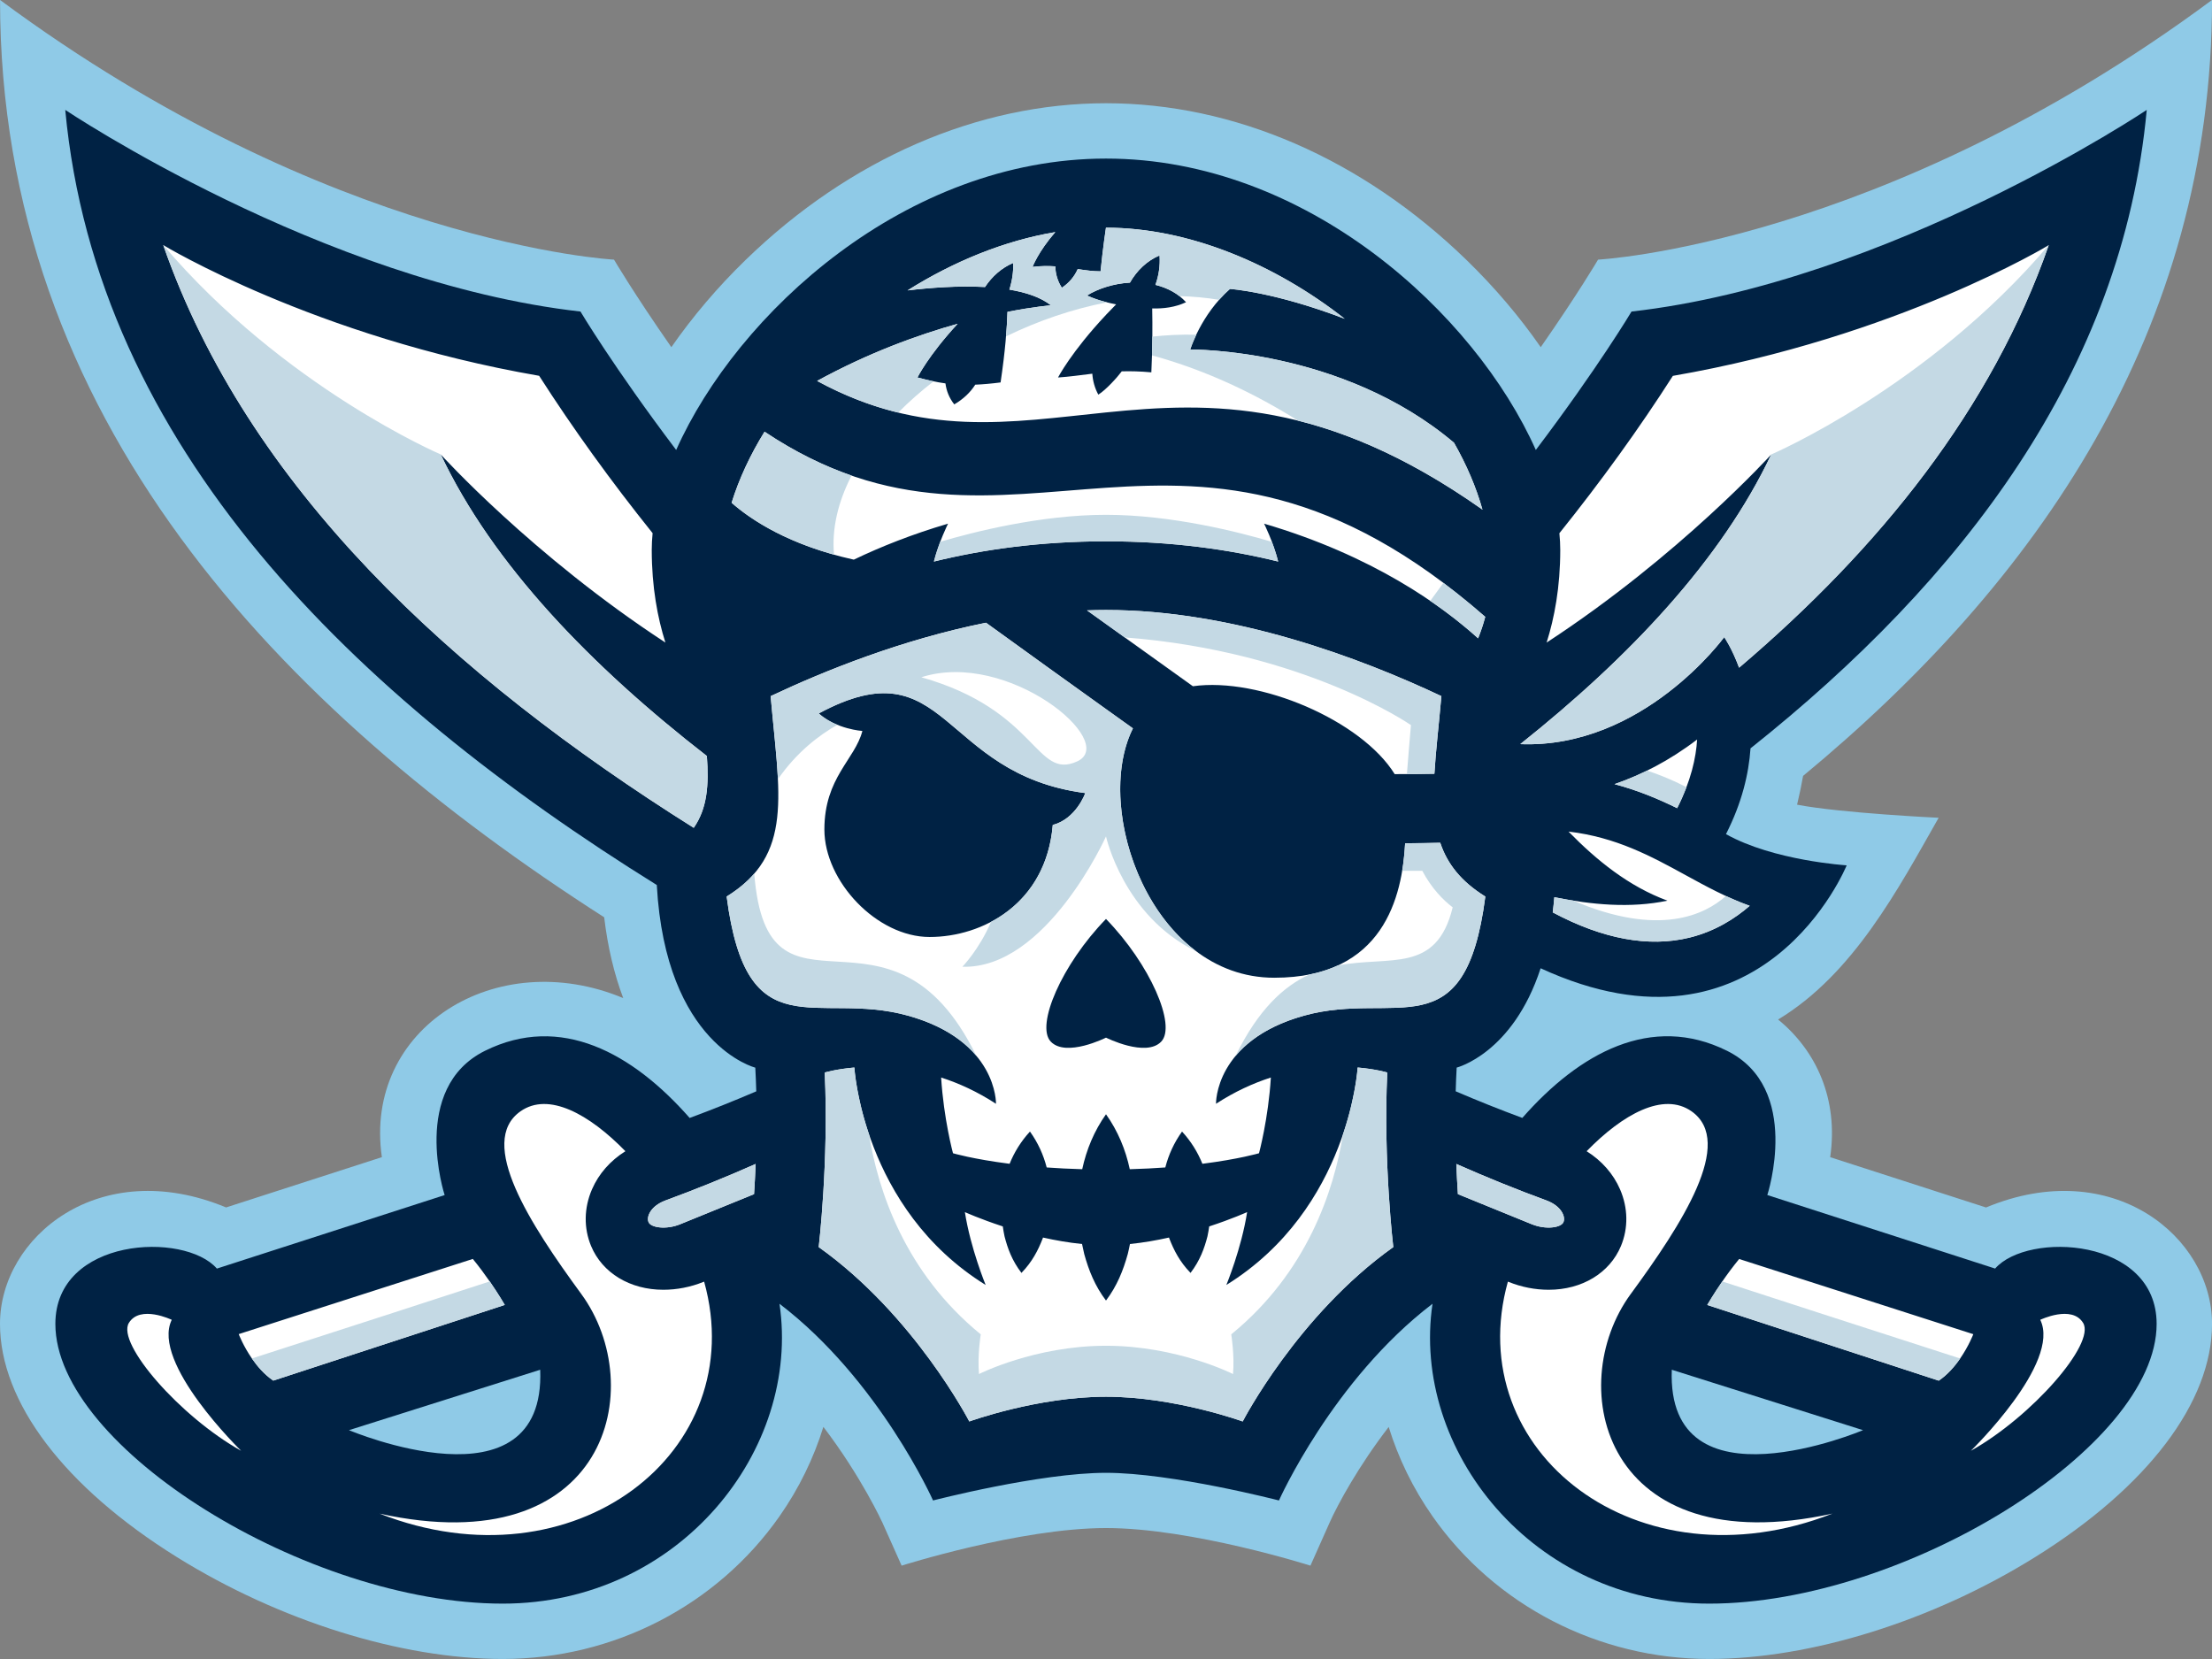 <?xml version="1.0" encoding="UTF-8"?><svg id="LOGO-COULEURS" xmlns="http://www.w3.org/2000/svg" viewBox="0 0 640 480"><rect x="0" y="0" width="640" height="480" fill="#808080" stroke="none"/><defs><style>.cls-1{fill:#024;}.cls-2{fill:#fff;}.cls-3{fill:#c4d9e4;}.cls-4{fill:#8fcae7;}</style></defs><g id="_PRINCIPAL_"><path id="contour" class="cls-4" d="M574.61,349.36l-45.08-14.55c2.43-16.71-3.97-30.78-15.07-39.83,21.82-13.17,34.79-37.86,46.45-58.37,0,0-28.22-1.34-40.96-3.79.7-2.92,1.27-5.68,1.74-8.33,67.69-55.99,118.32-128.67,118.32-224.5-95.69,70.92-177.64,75.13-177.64,75.13,0,0-5.71,9.72-16.59,25.33-6.1-8.79-13.35-17.35-21.56-25.31-30.1-29.19-67.11-45.27-104.21-45.27s-74.11,16.08-104.21,45.27c-8.21,7.96-15.45,16.52-21.56,25.31-10.88-15.61-16.59-25.33-16.59-25.33,0,0-81.95-4.22-177.64-75.13,0,121.08,80.84,205.22,174.8,265.41,1.02,8.58,2.87,16.38,5.51,23.38-36.84-15.37-75.25,8.76-69.83,46.02l-45.08,14.55C28.78,334.13,0,357.92,0,383.03c0,22.65,18.66,47.23,51.14,67.46,29.63,18.45,64.89,29.5,94.32,29.5,32.03,0,61.96-15.45,80.06-41.26,5.67-8.09,9.91-16.85,12.71-25.89,11.01,14.43,17.02,27.58,17.12,27.79l5.52,12.36s34.22-10.88,59.14-10.88,59.14,10.88,59.14,10.88l5.51-12.37c2.45-5.51,8.43-16.44,17.13-27.76,2.8,9.04,7.03,17.78,12.7,25.87,18.1,25.81,48.03,41.26,80.06,41.26,29.43,0,64.69-11.05,94.32-29.5,32.48-20.23,51.14-44.82,51.14-67.46,0-25.12-28.78-48.9-65.39-33.67Z"/><path id="bleu_profond" class="cls-1" d="M577.24,367.03l-65.9-21.27s10.14-30.94-11.69-41.75c-21.83-10.81-42.62.57-59.2,19.44-6.53-2.42-12.95-4.99-19.27-7.7.06-2.28.15-4.56.28-6.86,0,0,16.24-4.07,24.29-28.74,64.42,29.63,88.55-29.78,88.55-29.78,0,0-21.15-1.31-34.92-9.03,4.59-9.01,6.59-17.4,7.1-24.82,61.25-48.7,107.6-109.1,114.64-184.72,0,0-74.43,49.9-149.07,58.34,0,0-9.53,16.02-27.69,40.05-17.65-39.59-66.43-84.31-124.36-84.31s-106.71,44.72-124.36,84.31c-18.17-24.03-27.69-40.05-27.69-40.05C93.31,81.69,18.88,31.8,18.88,31.8c9.09,97.58,83.61,169.82,171.15,224.26,2.57,46.34,28.5,52.84,28.5,52.84.13,2.29.21,4.58.28,6.86-6.32,2.71-12.74,5.28-19.27,7.7-16.58-18.87-37.37-30.25-59.2-19.44-21.83,10.81-11.69,41.75-11.69,41.75l-65.9,21.27c-9.38-10.79-46.73-9.04-46.73,16.01,0,35.77,73.03,80.93,129.43,80.93,51.18,0,86.32-44.56,80.08-86.76,28.87,22.02,44.43,56.91,44.43,56.91,0,0,30.89-8,50.04-8s50.04,8,50.04,8c0,0,15.56-34.89,44.43-56.91-6.25,42.19,28.89,86.76,80.08,86.76,56.4,0,129.43-45.15,129.43-80.93,0-25.05-37.35-26.8-46.73-16.01Z"/><path id="blanc" class="cls-2" d="M203.73,370.82c13.72,49.27-37.63,89.13-93.91,67.12,66.03,14.48,78-36.71,58.37-63.54-14.77-20.17-30.26-43.95-17.6-52.86,8.14-5.73,19.93.84,30.36,11.54-4.36,2.73-7.71,6.52-9.67,11.03-2.33,5.38-2.42,11.21-.26,16.4,3.25,7.81,11.27,12.66,20.91,12.66,3.9,0,7.89-.78,11.55-2.26h.03s.03-.02.03-.02c.06-.03.12-.05.19-.08ZM141.69,370.76c-1.39-2.01-3.05-4.27-4.89-6.51l-67.73,21.75s1.28,3.39,3.81,7.04c1.58,2.29,3.64,4.68,6.19,6.41l66.98-21.9s-1.68-2.94-4.35-6.8ZM49.69,381.86s-9.16-4.41-12.4.9c-3.65,5.98,14.87,27.15,32.48,37,0,0-26.17-25.43-20.08-37.9ZM447.48,185.92c38.47-25.12,65-54.43,65-54.43-14.42,30.5-41.05,58.69-72.61,83.81,35.53,1.35,59-30.96,59-30.96,0,0,2.24,3.22,4.31,8.85,40.8-34.7,73.06-74.92,89.59-122.26,0,0-43.81,26.58-108.76,37.82-9.75,15.25-20.77,30.49-32.83,45.53.16,1.64.25,3.26.25,4.83,0,10.79-1.7,19.72-3.95,26.82ZM192.5,347.35c-4.19,1.57-5.53,4.62-4.86,6.24s5.06,2.27,9.1.64c6.99-2.85,14.15-5.76,21.43-8.73.18-2.77.34-5.68.46-8.73-8.71,3.85-17.44,7.39-26.14,10.58ZM443.26,354.23c4.05,1.63,8.43.98,9.1-.64s-.66-4.66-4.86-6.24c-8.71-3.19-17.43-6.73-26.14-10.58.12,3.04.28,5.96.46,8.73,7.28,2.96,14.44,5.87,21.43,8.73ZM204.52,218.74c-33.47-25.98-61.91-55.35-77-87.26,0,0,26.53,29.31,65,54.43-2.25-7.1-3.95-16.03-3.95-26.82,0-1.57.09-3.19.25-4.83-12.06-15.04-23.07-30.29-32.83-45.53-64.96-11.24-108.76-37.82-108.76-37.82,24.47,70.06,83.36,124.55,153.49,168.6,3.93-5.66,4.4-12.37,3.8-20.77ZM602.71,382.76c-3.24-5.31-12.4-.9-12.4-.9,6.09,12.48-20.08,37.9-20.08,37.9,17.61-9.85,36.14-31.02,32.48-37ZM471.82,374.4c14.77-20.17,30.26-43.95,17.6-52.86-8.14-5.73-19.93.84-30.36,11.54,4.36,2.73,7.71,6.52,9.67,11.03,2.33,5.38,2.42,11.21.26,16.4-3.25,7.81-11.27,12.66-20.91,12.66-3.9,0-7.89-.78-11.55-2.26h-.03s-.03-.02-.03-.02c-.06-.03-.12-.05-.19-.08-13.72,49.27,37.63,89.13,93.91,67.12-66.03,14.48-78-36.71-58.37-63.54ZM503.2,364.26c-1.84,2.23-3.5,4.49-4.89,6.51-2.67,3.86-4.35,6.8-4.35,6.8l66.98,21.9c2.55-1.73,4.61-4.12,6.19-6.41,2.52-3.65,3.81-7.04,3.81-7.04l-67.73-21.75ZM236.41,110.21c30.5,16.58,55.93,11.92,83.59,9.12,30.34-3.08,63.35-3.93,108.65,27.93.07.06.17.13.27.21-1.84-6.55-4.64-13.05-8.24-19.37-32.49-27.45-75.97-26.96-76.32-26.98,0,0,3.11-10.11,11.5-17.52,0,0,12.74.8,33.2,8.64-20.22-15.85-45.17-26.36-69.08-26.36,0,0-.88,5.75-1.56,12.63-2.18,0-4.34-.31-6.61-.65-.93,2.11-2.48,4-4.59,5.4-1.26-1.93-1.86-4.08-1.89-6.19-2.05-.14-4.23-.14-6.59.16,0,0,1.6-4.35,6.58-10.07-14.74,2.48-29.43,8.5-42.75,16.87,6.38-.76,14.66-1.41,22.42-.98,2.02-3.06,4.83-5.57,8.16-6.96.08,2.61-.32,5.22-1.11,7.71,4.83.8,9.09,2.22,12.03,4.55,0,0-4.74.35-12.58,1.89-.14,4.71-.65,11.35-1.99,20.41-2.74.35-5.15.56-7.33.65-1.4,2.21-3.42,4.15-6.07,5.7-1.46-1.83-2.28-3.93-2.55-6.07-2.69-.37-5.26-.96-8.1-1.71,0,0,3.07-6.27,11.62-15.53-11.55,3.24-25.79,8.39-40.66,16.53ZM320,91.09c.93-.99,1.89-1.99,2.93-3.03-.98-.18-1.95-.4-2.93-.65-1.83-.47-3.65-1.07-5.51-1.9,1.65-1.02,3.52-1.85,5.51-2.47,2.21-.69,4.56-1.13,6.93-1.26,1.97-3.48,4.99-6.38,8.57-7.86.21,2.96-.23,5.83-1.19,8.51,3.41.84,6.52,2.45,8.85,5.01-3.15,1.47-6.47,1.89-9.79,1.8.1,5.04.09,11.52-.25,18.49-3.17-.3-5.98-.36-8.56-.29-1.3,1.74-4.55,5.35-6.78,6.74-1.05-1.92-1.6-3.98-1.74-6.06-3.33.4-6.49.87-9.92,1.1,0,0,3.82-7.41,13.88-18.12ZM247.02,161.92c-18.74-4.16-29.74-11.53-35.34-16.45,2.17-6.98,5.4-13.89,9.53-20.56,36.2,24.19,66.53,18.39,98.8,16.21,32.09-2.16,66.1-.72,109.72,37.35-.55,2.1-1.24,4.17-2.06,6.21-10.47-9.45-30.41-23.9-61.93-33.17,0,0,2.64,5.24,4.08,10.96-14.15-3.5-30.74-5.85-49.8-5.85s-35.65,2.36-49.8,5.85c1.44-5.71,4.08-10.96,4.08-10.96-10.31,3.03-19.36,6.62-27.26,10.41ZM416.71,243.84c-2.78.06-6.24.12-10.16.14-.84,15.4-6.17,38.91-37.87,38.91-35.45,0-52.66-48.68-40.9-72.16-2.39-1.71-5.01-3.58-7.78-5.57-10.32-7.39-22.92-16.44-34.72-24.99-24.28,4.89-46.5,13.78-62.31,21.24,2.52,28.56,6.74,45.92-12.72,57.98,5.83,45.02,25.88,27.1,52.39,34.45,26.01,7.21,25.53,25.52,25.53,25.52-5.41-3.53-10.78-5.96-15.87-7.6.74,11.98,3.43,21.91,3.43,21.91,0,0,5.71,1.69,16.38,3.05,1.35-3.34,3.28-6.49,5.89-9.33,2.34,3.26,3.91,6.77,4.84,10.39,3.17.23,6.6.41,10.28.51,1.22-5.66,3.45-11.08,6.88-15.9,0,0,0,0,0,0,3.44,4.83,5.67,10.25,6.88,15.9,3.68-.1,7.11-.28,10.28-.51.93-3.62,2.5-7.13,4.84-10.39,2.61,2.84,4.54,5.99,5.89,9.33,10.67-1.36,16.38-3.05,16.38-3.05,0,0,2.69-9.93,3.43-21.91-5.09,1.64-10.46,4.07-15.87,7.6,0,0-.47-18.31,25.53-25.52,26.5-7.35,46.55,10.57,52.39-34.45-7.07-4.39-11.01-9.48-13.04-15.55ZM268.96,271.1c-15.22,0-30.44-16.06-30.44-31.1s8.88-20.26,10.99-28.51c0,0-7.53-.49-12.63-5.07,37.37-20.1,34.85,17.54,77.12,23.04,0,0-2.63,7.45-9.4,9.22-1.95,22.95-20.42,32.42-35.64,32.42ZM335.99,301.36c-4.43,4.67-15.99-1.14-15.99-1.14h0s-11.56,5.81-15.99,1.14c-4.43-4.67,3.2-22.34,15.99-35.48h0c12.79,13.14,20.42,30.81,15.99,35.48ZM320,176.49c37,0,73.88,14,97.04,24.92-.74,8.41-1.63,15.84-2.02,22.46-3.17.06-7.1.11-11.49.11-9.63-15.55-39.16-28.14-58.39-25.43-6.19-4.42-28.77-20.62-30.63-21.95,1.83-.07,3.66-.11,5.49-.11ZM403.12,360.82c-27.66,19.67-43.57,50.45-43.57,50.45,0,0-19.69-7.16-39.55-7.16h0s0,0,0,0c-19.86,0-39.55,7.16-39.55,7.16,0,0-15.91-30.78-43.57-50.45,0,0,2.94-24.81,1.74-50.5,0,0,3.24-.99,8.57-1.45,0,0,2.38,40.84,37.99,62.91,0,0-4.37-10.57-6.01-21.08,0,0,4.37,1.98,10.97,4.14.14.97.3,1.94.51,2.9.9,3.48,2.15,6.97,4.89,10.55,3.14-3.24,4.81-6.56,6.12-9.9.04-.11.07-.22.11-.33,3.61.81,7.43,1.48,11.3,1.87.19.97.4,1.94.63,2.89,1.33,4.82,3.12,9.27,6.3,13.47h0c3.18-4.21,4.96-8.66,6.3-13.47.24-.96.44-1.92.63-2.89,3.87-.39,7.7-1.06,11.3-1.87.04.11.07.22.11.33,1.31,3.34,2.97,6.66,6.12,9.9,2.73-3.58,3.99-7.07,4.89-10.55.21-.96.37-1.93.51-2.9,6.6-2.16,10.97-4.14,10.97-4.14-1.63,10.51-6.01,21.08-6.01,21.08,35.61-22.07,37.99-62.91,37.99-62.91,5.34.46,8.57,1.45,8.57,1.45-1.21,25.69,1.74,50.5,1.74,50.5ZM449.26,263.99c.18-1.42.33-2.89.46-4.4,10.82,2.19,22.02,3.24,32.72,1-11.19-4.13-20.4-11.6-28.62-19.99,13.77,1.61,23.92,7.15,33.84,12.58,5.92,3.24,11.95,6.55,18.59,8.9-4.18,3.63-10.02,7.4-17.5,9.22-11.76,2.86-25.02.39-39.48-7.31ZM491.04,213.96c-8.13,6.21-16.26,10.29-23.9,12.92,6.76,1.79,12.71,4.29,18.11,6.95,4-7.87,5.47-14.61,5.78-19.87Z"/><path id="bleu_d_armor" class="cls-4" d="M539.03,413.79s-56.93,24.14-55.33-17.48l55.33,17.48ZM100.97,413.79s56.93,24.14,55.33-17.48l-55.33,17.48Z"/><path id="brume_marine" class="cls-3" d="M141.69,370.76c2.67,3.86,4.35,6.8,4.35,6.8l-66.98,21.9c-2.55-1.73-4.61-4.12-6.19-6.41,29.35-9.45,57-18.44,68.82-22.29ZM192.5,347.35c-4.19,1.57-5.53,4.62-4.86,6.24s5.06,2.27,9.1.64c6.99-2.85,14.15-5.76,21.43-8.73.18-2.77.34-5.68.46-8.73-8.71,3.85-17.44,7.39-26.14,10.58ZM498.86,184.33s2.24,3.22,4.31,8.85c40.8-34.7,73.06-74.92,89.59-122.26-35,41.18-80.29,60.57-80.29,60.57-14.42,30.5-41.05,58.69-72.61,83.81,35.53,1.35,59-30.96,59-30.96ZM204.52,218.74c-33.47-25.98-61.91-55.35-77-87.26,0,0-45.29-19.39-80.29-60.57,24.47,70.06,83.36,124.55,153.49,168.6,3.93-5.66,4.4-12.37,3.8-20.77ZM493.96,377.56l66.98,21.9c2.55-1.73,4.61-4.12,6.19-6.41-29.35-9.45-57-18.44-68.82-22.29-2.67,3.86-4.35,6.8-4.35,6.8ZM443.26,354.23c4.05,1.63,8.43.98,9.1-.64s-.66-4.66-4.86-6.24c-8.71-3.19-17.43-6.73-26.14-10.58.12,3.04.28,5.96.46,8.73,7.28,2.96,14.44,5.87,21.43,8.73ZM304.6,238.68c-1.2,14.18-8.71,23.2-17.86,28.04-3.46,8.07-8.3,12.99-8.3,12.99,24.3.74,41.56-37.71,41.56-37.71,0,0,5.09,23.06,26.07,33.21-19.53-14.66-27.16-46.75-18.28-64.47-2.39-1.71-5.01-3.58-7.78-5.57-10.32-7.39-22.92-16.44-34.72-24.99-24.28,4.89-46.5,13.78-62.31,21.24.8,9.08,1.77,17.02,2.1,24.03,5.44-7.85,11.92-12.75,17.19-15.74-1.82-.75-3.72-1.8-5.37-3.28,37.37-20.1,34.85,17.54,77.12,23.04,0,0-2.63,7.45-9.4,9.22ZM311.69,220.28c-12.11,5.58-11.37-14.79-45.12-24.33,24.98-8.04,57.22,18.75,45.12,24.33ZM320,156.62c-19.06,0-35.65,2.36-49.8,5.85.51-2.04,1.18-4.01,1.82-5.71,9.26-2.74,28.93-7.81,47.98-7.81s38.72,5.07,47.98,7.81c.65,1.7,1.31,3.68,1.82,5.71-14.15-3.5-30.74-5.85-49.8-5.85ZM407.06,223.97c.35-4.4.86-10.83,1.17-14.18,0,0-30.75-21.37-82.83-25.37-5.49-3.94-10.1-7.24-10.9-7.82,1.83-.07,3.66-.11,5.49-.11,37,0,73.88,14,97.04,24.92-.74,8.41-1.63,15.84-2.02,22.46-2.29.04-4.98.08-7.96.1ZM351.83,319.36s0,0,0,0c0,0,0,0,0,0h0ZM427.65,184.68c-3.51-3.17-8.1-6.91-13.83-10.82l3.8-5.21c3.95,2.97,7.98,6.23,12.09,9.82-.55,2.1-1.24,4.17-2.06,6.21ZM403.12,360.82c-27.66,19.67-43.57,50.45-43.57,50.45,0,0-19.69-7.16-39.55-7.16h0s0,0,0,0h0s0,0,0,0h0s0,0,0,0c-19.86,0-39.55,7.16-39.55,7.16,0,0-15.91-30.78-43.57-50.45,0,0,2.94-24.81,1.74-50.5,0,0,3.24-.99,8.57-1.45,0,0,.48,8.23,4.23,19.3,2.65,16.37,10.39,39.99,32.34,57.9,0,0-.99,6.07-.51,11.48,0,0,16.16-8.18,36.75-8.18h0s0,0,0,0h0s0,0,0,0c20.59,0,36.75,8.18,36.75,8.18.48-5.41-.51-11.48-.51-11.48,21.95-17.92,29.69-41.53,32.34-57.91,3.75-11.07,4.23-19.3,4.23-19.3,5.34.46,8.57,1.45,8.57,1.45-1.21,25.69,1.74,50.5,1.74,50.5ZM241.3,160.47c-15.29-4.27-24.62-10.61-29.62-15.01,2.17-6.98,5.4-13.89,9.53-20.56,8.69,5.81,17.04,9.87,25.17,12.69-3.88,7.56-5.77,15.34-5.07,22.88ZM262.63,293.84c-26.5-7.35-46.55,10.57-52.39-34.45,3.31-2.05,5.92-4.26,7.99-6.65,3.78,48.6,39.28,1.78,64.28,52.79-3.69-4.42-9.79-8.89-19.88-11.69ZM429.75,259.39c-5.83,45.02-25.88,27.1-52.39,34.45-10.12,2.81-16.22,7.29-19.91,11.73,6.65-13.58,14.03-20.24,21.37-23.61,3.04-.6,5.75-1.48,8.17-2.59,15.05-2.97,28.59,2.53,33.32-16.85-2.74-2.09-6.06-5.42-8.8-10.57h-5.82c.46-2.78.72-5.47.85-7.96,3.92-.02,7.38-.08,10.16-.14,2.03,6.07,5.97,11.16,13.04,15.55ZM344.38,101.12c.34.02,43.82-.47,76.32,26.98,3.6,6.31,6.4,12.82,8.24,19.37-.11-.08-.2-.16-.27-.21-19.78-13.91-37.22-21.59-53.12-25.56-12.14-7.62-26.34-14.53-42.24-18.88.05-1.88.09-3.69.1-5.43,3.7-.4,8.02-.66,12.73-.55-1.22,2.56-1.76,4.29-1.76,4.29ZM259.89,119.37c-7.56-1.84-15.33-4.74-23.48-9.16,14.87-8.14,29.11-13.29,40.66-16.53-8.55,9.27-11.62,15.53-11.62,15.53,1.62.43,3.16.8,4.67,1.12-3.69,2.86-7.13,5.89-10.24,9.05ZM262.59,84.02c13.32-8.38,28.01-14.39,42.75-16.87-4.98,5.72-6.58,10.07-6.58,10.07,2.36-.3,4.54-.3,6.59-.16.03,2.12.64,4.26,1.89,6.19,2.11-1.4,3.66-3.28,4.59-5.4,2.26.34,4.43.65,6.61.65.69-6.88,1.56-12.63,1.56-12.63,23.91,0,48.86,10.51,69.08,26.36-20.47-7.84-33.2-8.64-33.2-8.64-1.15,1.01-2.19,2.08-3.15,3.16-3.78-.63-7.62-.98-11.48-1.08-2.02-1.57-4.4-2.63-6.95-3.26.95-2.68,1.39-5.55,1.19-8.51-3.57,1.48-6.6,4.38-8.57,7.86-2.37.13-4.72.57-6.93,1.26-1.99.62-3.86,1.45-5.51,2.47,1.85.83,3.68,1.43,5.51,1.9.11.03.21.05.32.08-10.11,1.95-20.02,5.37-29.23,9.86.23-2.74.36-5.11.42-7.11,7.84-1.53,12.58-1.89,12.58-1.89-2.95-2.33-7.2-3.74-12.03-4.55.79-2.49,1.19-5.1,1.11-7.71-3.33,1.39-6.14,3.9-8.16,6.96-7.76-.43-16.04.22-22.42.98ZM467.14,226.87c3.06-1.05,6.2-2.35,9.39-3.91,3.32,1.07,7.14,2.6,11.42,4.78-.74,1.94-1.62,3.97-2.7,6.09-5.41-2.66-11.35-5.16-18.11-6.95ZM449.26,263.99c14.46,7.7,27.71,10.17,39.48,7.31,7.48-1.82,13.32-5.59,17.5-9.22-2.36-.84-4.65-1.81-6.89-2.84-6.05,5.43-19.35,11.95-44.18,1.33-1.83-.29-3.65-.62-5.46-.99-.13,1.51-.28,2.98-.46,4.4Z"/></g></svg>